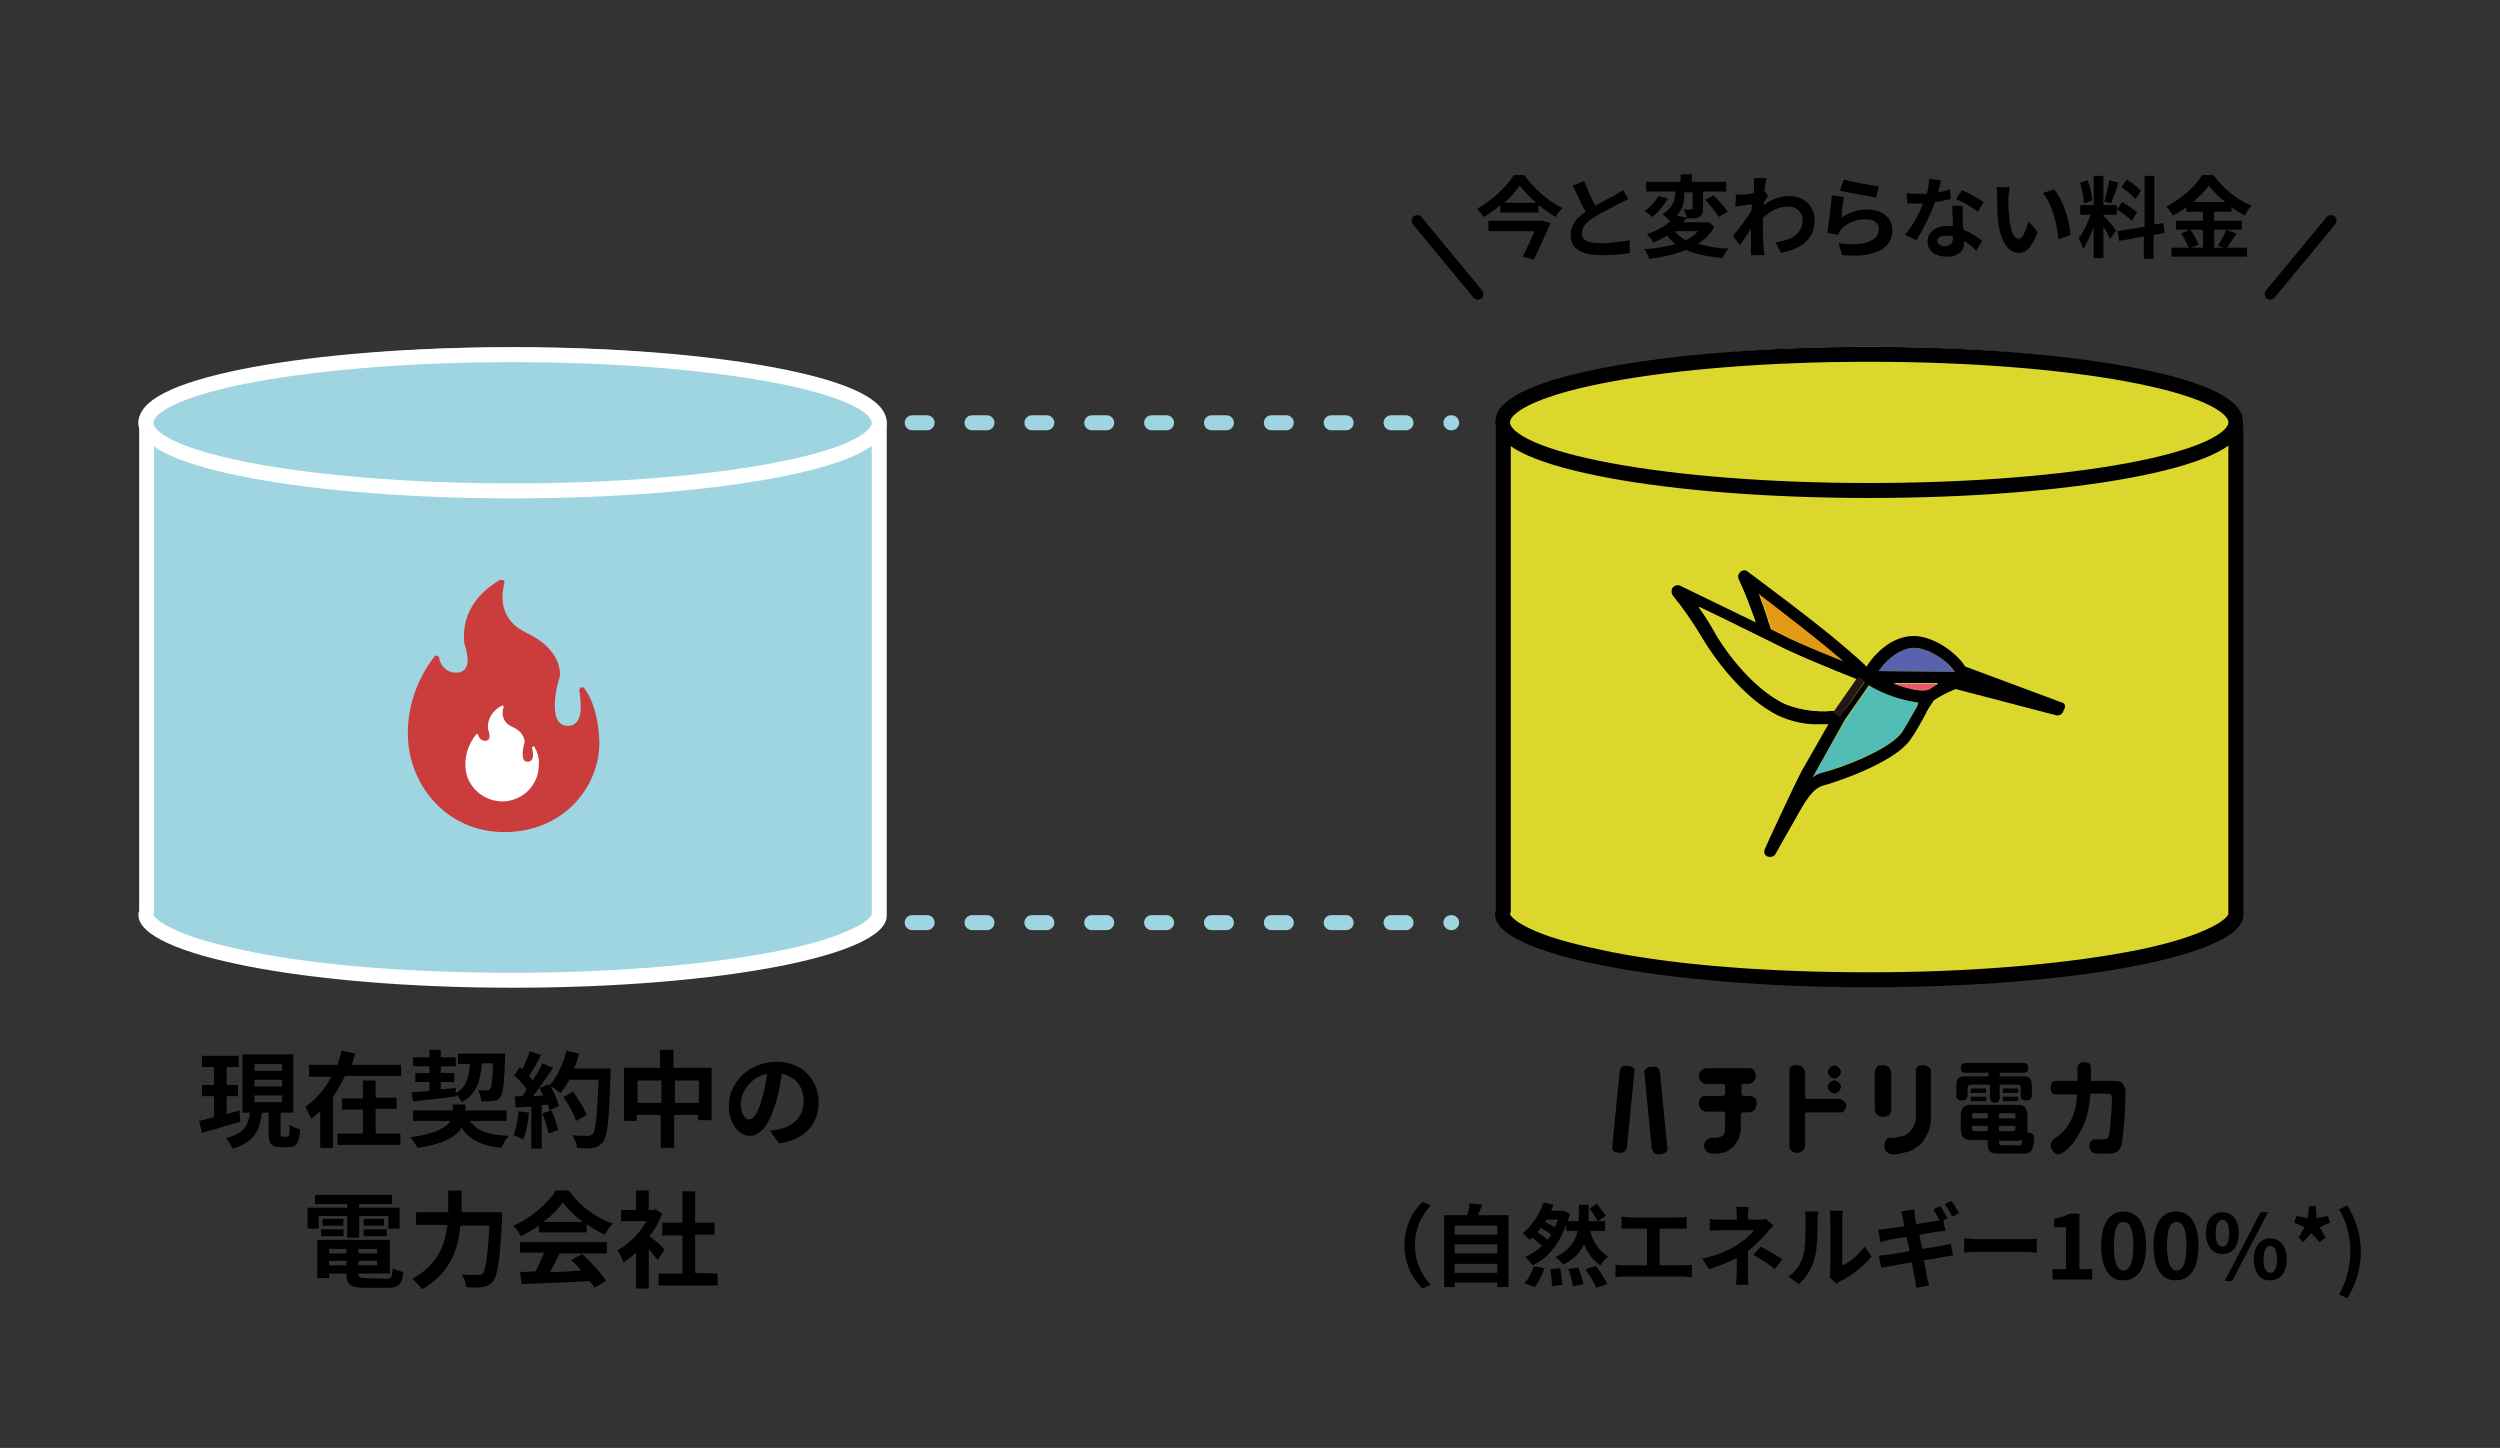<?xml version="1.0" encoding="utf-8"?>
<!-- Generator: Adobe Illustrator 25.2.1, SVG Export Plug-In . SVG Version: 6.00 Build 0)  -->
<svg version="1.1" id="レイヤー_1" xmlns="http://www.w3.org/2000/svg" xmlns:xlink="http://www.w3.org/1999/xlink" x="0px"
	 y="0px" viewBox="0 0 334.1 193.5" style="enable-background:new 0 0 334.1 193.5;" xml:space="preserve">
<rect x="0" y="0" width="334.1" height="193.5" fill="#333333" stroke="none"/>
<style type="text/css">
	.st0{fill:none;stroke:#9FD4E1;stroke-width:2;stroke-linecap:round;stroke-dasharray:2,6;}
	.st1{enable-background:new    ;}
	.st2{fill:#9FD4E1;}
	.st3{fill:#FFFFFF;}
	.st4{fill:none;stroke:#FFFFFF;stroke-width:2;}
	.st5{fill:#DCD72C;}
	.st6{fill:none;stroke:#000000;stroke-width:2;}
	.st7{fill:#E49914;}
	.st8{fill:#52BDB5;}
	.st9{fill:#5764AD;}
	.st10{fill:#EA5B68;}
	.st11{fill:#231815;}
	.st12{fill:#CB3D3D;}
	.st13{fill:none;stroke:#000000;stroke-width:1.5;stroke-linecap:round;}
</style>
<path id="パス_6289" class="st0" d="M121.9,123.3H194"/>
<path id="パス_6289_1_" class="st0" d="M121.9,56.5H194"/>
<g id="レイヤー_2_1_" transform="translate(220.19 1847.132)">
	<g id="グループ_572" transform="translate(25.451 23.427)">
		<path id="パス_3739" d="M21.3-1716.4c-1.2,0-1.3-0.4-1.3-1.7v-0.1h-2.3c-1,0-1.3-0.6-1.3-1.6v-1.6c0-1.2,0.5-1.5,1.3-1.5H24
			c0.8,0,1.3,0.3,1.3,1.5v1.7c0,0.1,0,0.3,0,0.4v0.1h0.1c0.8,0,0.8,0.6,0.8,0.8c0,0.5-0.1,1-0.3,1.5c-0.3,0.5-0.6,0.5-1.4,0.5
			L21.3-1716.4z M21.5-1717.9c0,0.2,0.1,0.3,0.3,0.4h0.1h2.3c0.3,0,0.4-0.3,0.4-0.6v-0.1h-0.1c-0.2,0-0.4,0.1-0.5,0.1h-2.5
			C21.5-1718.1,21.5-1717.9,21.5-1717.9z M21.5-1719.4h1.9c0.2,0,0.3-0.1,0.3-0.3v-0.4h-2.2C21.5-1720.1,21.5-1719.4,21.5-1719.4z
			 M17.9-1719.7c0,0.3,0.2,0.3,0.3,0.3H20v-0.7h-2.1V-1719.7z M21.5-1721.1h2.2v-0.4c0-0.2-0.1-0.3-0.3-0.3h-1.9
			C21.5-1721.8,21.5-1721.1,21.5-1721.1z M18.2-1721.8c-0.2,0-0.3,0.1-0.3,0.3v0.4H20v-0.7L18.2-1721.8L18.2-1721.8z M21-1723.2
			c-0.5,0-0.7-0.2-0.7-0.8v-1.6h-2.6c-0.1,0-0.4,0.1-0.4,0.4v0.9c0,0.4-0.1,0.8-0.7,0.8c-0.6,0-0.8-0.2-0.8-0.8v-0.8
			c0-1.4,0.2-1.6,1.3-1.6h3v-0.5H17c-0.2,0-0.6,0-0.6-0.6s0.3-0.7,0.6-0.7h7.8c0.3,0,0.6,0.1,0.6,0.6s-0.2,0.7-0.6,0.7h-3.2v0.5h3
			c1.1,0,1.3,0.2,1.3,1.6v0.8c0,0.2,0,0.8-0.7,0.8c-0.6,0-0.8-0.2-0.8-0.8v-0.9c0-0.4-0.2-0.4-0.4-0.4h-2.4v1.6
			C21.6-1723.7,21.6-1723.2,21-1723.2L21-1723.2z M22.2-1723.4c-0.1,0-0.2,0-0.2-0.3s0.1-0.3,0.2-0.3h1.7c0.1,0,0.2,0,0.2,0.3
			c0,0.2-0.1,0.3-0.2,0.3H22.2z M17.9-1723.4c-0.1,0-0.2,0-0.2-0.3s0.1-0.3,0.2-0.3h1.7c0.1,0,0.2,0,0.2,0.3s-0.1,0.3-0.2,0.3H17.9z
			 M22.2-1724.5c-0.1,0-0.2,0-0.2-0.3s0.1-0.3,0.2-0.3h1.7c0.1,0,0.2,0,0.2,0.3s-0.1,0.3-0.2,0.3H22.2z M17.9-1724.5
			c-0.1,0-0.2,0-0.2-0.3s0.1-0.3,0.2-0.3h1.7c0.1,0,0.2,0,0.2,0.3c0,0.2-0.1,0.3-0.2,0.3H17.9z"/>
		<path id="パス_3740" d="M29.4-1716.3c-0.5,0-1-0.7-1-1.2c0-0.3,0.2-0.6,0.4-0.8c0.8-0.5,1.4-1.1,1.9-1.8
			c0.8-1.2,1.2-2.7,1.2-4.1v-0.1h-2.8c-0.3,0-0.7-0.1-0.7-0.8c0-0.7,0.2-1,0.7-1H32v-1.6c0-0.3,0-0.9,0.9-0.9s0.9,0.5,0.9,1
			c0,0.1,0,0.7,0,1.4v0.1h2.9c0.7,0,1,0,1.3,0.3c0.3,0.4,0.5,1,0.4,1.5c0,2.2-0.2,4.5-0.5,6.7c-0.2,0.7-0.7,1.2-1.4,1.2
			c-0.2,0-0.5,0-1,0s-0.9,0-1.4-0.1c-0.4-0.1-0.5-0.8-0.5-0.9c0-0.9,0.6-0.9,0.8-0.9h0.9c0.7,0,0.9-0.1,1-1.1c0-0.3,0.3-2.4,0.3-4.4
			c0-0.5-0.2-0.6-0.5-0.6h-2.4v0.1c-0.1,2-0.6,3.9-1.7,5.6C31.2-1717.3,30-1716.3,29.4-1716.3z"/>
		<path id="パス_3741" d="M-23.9-1727.6l-0.2-0.3l-0.3-0.1h-0.4h-0.3l-0.3,0.1l-0.3,0.2l-0.2,0.3l1,10.3l0.1,0.3l0.2,0.3l0.3,0.2
			h0.4h0.3l0.3-0.1l0.3-0.2l0.2-0.3l-1-10.3L-23.9-1727.6z"/>
		<path id="パス_3742" d="M-27.6-1728l-0.4-0.1h-0.3h-0.3l-0.3,0.1l-0.2,0.3l-0.1,0.4l-1,10.2l0,0l0.1,0.3l0.3,0.2l0.4,0.1h0.3
			h0.3l0.3-0.2l0.2-0.3l0.1-0.4l1-10.2l0,0l-0.2-0.3L-27.6-1728z"/>
		<path id="パス_3743" d="M-12.9-1725.6l0.1-0.1h0.1h0.8l0.3-0.1l0.3-0.2l0.2-0.3l0.1-0.4v-0.3l-0.1-0.3l-0.2-0.3l-0.3-0.2h-6.1
			l-0.3,0.1l-0.3,0.2l-0.2,0.3l-0.1,0.3v0.3l0.1,0.3l0.2,0.3l0.3,0.2l0.3,0.1h2.2h0.2l0.1,0.1l0.1,0.1v1.1v0.1l-0.1,0.1l-0.1,0.1
			h-2.4H-18l-0.3,0.2l-0.2,0.3l-0.1,0.4v0.3l0.1,0.3l0.2,0.3l0.3,0.2l0.3,0.1h2.2h0.2l0.1,0.1l0.1,0.1v2.2l-0.1,0.5l-0.2,0.3
			l-0.4,0.2l-0.4,0.1H-17l-0.3,0.1l-0.3,0.2l-0.2,0.3l-0.1,0.3v0.3l0.1,0.3l0.2,0.3l0.3,0.2l0.3,0.1h0.9l1.1-0.2l1-0.7l0.7-1
			l0.3-1.2v-2.1v-0.1l0.1-0.1l0.1-0.1h1l0.3-0.1l0.3-0.2l0.2-0.3l0.1-0.4v-0.3v-0.3l-0.2-0.3l-0.3-0.2l-0.4-0.1h-0.8h-0.1l-0.1-0.1
			l-0.1-0.1v-1.1v-0.1V-1725.6z"/>
		<path id="パス_3744" d="M1-1723.1l-0.2-0.3l-0.3-0.2l-0.3-0.1h-4.5l-0.1-0.1v-3.5l-0.1-0.3l-0.2-0.3l-0.3-0.2l-0.4-0.1h-0.3H-6
			l-0.3,0.2l-0.2,0.3v0.3v10.3l0.2,0.3l0.3,0.2l0.4,0.1h0.3l0.3-0.1l0.3-0.2l0.2-0.3l0.1-0.4v-4.3l0.1-0.1h4.5h0.3l0.3-0.2l0.2-0.3
			l0.1-0.4v-0.3H1z"/>
		<path id="パス_3745" d="M-1.1-1726.7l0.3,0.2l0.3,0.1l0.3-0.1l0.3-0.2l0.2-0.3l0.1-0.3l-0.1-0.3l-0.2-0.3l-0.3-0.2l-0.3-0.1
			l-0.3,0.1l-0.3,0.2l-0.2,0.3l-0.1,0.3l0.1,0.3L-1.1-1726.7z"/>
		<path id="パス_3746" d="M-1.1-1724.7l0.3,0.2l0.3,0.1l0.3-0.1l0.3-0.2l0.2-0.3l0.1-0.3l-0.1-0.3l-0.2-0.3l-0.3-0.2l-0.3-0.1
			l-0.3,0.1l-0.3,0.2l-0.2,0.3l-0.1,0.3l0.1,0.3L-1.1-1724.7z"/>
		<path id="パス_3747" d="M12.4-1727.6l-0.2-0.3l-0.3-0.2l-0.4-0.1h-0.3h-0.3l-0.3,0.2l-0.2,0.3v6.2c0,0.2,0,0.3,0,0.5l-0.1,0.4
			c-0.1,0.3-0.2,0.6-0.4,0.9l0,0c-0.2,0.3-0.4,0.5-0.7,0.7l0,0c-0.3,0.2-0.5,0.3-0.8,0.3l-0.4,0.1c-0.1,0-0.3,0.1-0.5,0.1H7.1H6.8
			l-0.3,0.2l-0.2,0.3l-0.1,0.4v0.4l0.1,0.3l0.2,0.3l0.3,0.2l0.4,0.1h0.5c0.2,0,0.3,0,0.5-0.1l1-0.2c0.3-0.1,0.6-0.2,0.8-0.3l0.7-0.5
			c0.3-0.2,0.5-0.4,0.7-0.7l0.4-0.7c0.2-0.3,0.3-0.5,0.4-0.9l0.2-1c0-0.2,0-0.3,0-0.5v-5.9V-1727.6z"/>
		<path id="パス_3748" d="M6.8-1721.5l0.2-0.3l0.1-0.4v-5.1l-0.1-0.3l-0.2-0.3l-0.3-0.2l-0.4-0.1H5.8H5.5l-0.3,0.2l-0.2,0.3
			l-0.1,0.4v5.1l0.1,0.3l0.2,0.3l0.3,0.2l0.4,0.1h0.3l0.3-0.1L6.8-1721.5z"/>
	</g>
</g>
<g class="st1">
	<path d="M32.1,149.9c-1.8,0.5-3.6,1.1-5.1,1.5l-0.4-1.6c0.6-0.1,1.2-0.3,2-0.5v-2.8H27V145h1.6v-2.4H27v-1.5h4.9v1.5h-1.6v2.4h1.5
		v1.5h-1.5v2.4c0.5-0.2,1.1-0.3,1.7-0.5L32.1,149.9z M38.4,151.9c0.3,0,0.3-0.2,0.3-1.6c0.3,0.3,1,0.5,1.4,0.6
		c-0.1,1.9-0.5,2.4-1.5,2.4h-1.1c-1.3,0-1.6-0.5-1.6-1.9v-2.7H35c-0.3,2.3-0.9,3.9-3.9,4.8c-0.2-0.4-0.6-1.1-0.9-1.4
		c2.5-0.6,3-1.8,3.2-3.4h-1v-7.8h6.8v7.8h-1.7v2.7c0,0.4,0,0.5,0.3,0.5L38.4,151.9L38.4,151.9z M34,143.1h3.7v-0.9H34V143.1z
		 M34,145.2h3.7v-0.9H34V145.2z M34,147.3h3.7v-0.9H34V147.3z"/>
	<path d="M53.6,142.2v1.6h-7.5c-0.5,1-1,1.9-1.6,2.8v6.8h-1.7v-4.9c-0.4,0.4-0.8,0.7-1.2,1c-0.2-0.4-0.6-1.2-0.8-1.6
		c1.5-1,2.6-2.4,3.5-4h-3v-1.6h3.8c0.2-0.7,0.4-1.3,0.6-1.9l1.8,0.4c-0.2,0.5-0.3,1-0.5,1.5h6.6C53.6,142.3,53.6,142.2,53.6,142.2z
		 M50.2,151.5h3.3v1.5h-8.4v-1.5h3.4v-3.2h-2.8v-1.5h2.8v-2.4h1.7v2.3H53v1.5h-2.8V151.5z"/>
	<path d="M62.8,149.8c0.9,1.3,2.5,1.9,5.2,2c-0.4,0.4-0.8,1.1-1,1.6c-2.7-0.3-4.3-1.1-5.3-2.7c-0.7,1.1-2.3,2.2-5.9,2.7
		c-0.2-0.4-0.6-1-1-1.4c3.6-0.5,4.9-1.4,5.4-2.2h-5v-1.4h5.3v-0.8h1.7v0.8h5.5v1.4L62.8,149.8L62.8,149.8z M55,146
		c0.7-0.1,1.5-0.1,2.4-0.2v-1.2h-1.9v-1.2h1.9v-0.9h-2.2v-1.2h2.2v-1h1.5v1h2v1.2h-2v0.9h1.8v1.2h-1.8v1c0.7-0.1,1.3-0.1,2-0.2v0.7
		c1.4-0.8,1.8-2.1,1.9-3.9h-1.6v-1.4h6.3c0,0,0,0.4,0,0.6c-0.1,3.4-0.3,4.7-0.6,5.2c-0.3,0.4-0.6,0.5-1,0.5
		c-0.4,0.1-0.9,0.1-1.6,0.1c0-0.5-0.2-1.1-0.4-1.5c0.5,0,1,0,1.2,0s0.3,0,0.4-0.2c0.2-0.2,0.3-1.1,0.4-3.4h-1.5
		c-0.2,2.4-0.7,4.1-2.7,5.2c-0.1-0.3-0.4-0.7-0.7-1v0.2c-2.1,0.3-4.2,0.5-5.8,0.7L55,146z"/>
	<path d="M70.7,148.7c-0.1,1.3-0.4,2.7-0.8,3.6c-0.3-0.2-0.9-0.5-1.3-0.6c0.4-0.8,0.6-2.1,0.7-3.2L70.7,148.7z M81.6,142.7
		c0,0,0,0.6,0,0.8c-0.2,6.1-0.4,8.3-1,9.1c-0.4,0.5-0.8,0.7-1.3,0.8s-1.4,0.1-2.2,0c0-0.5-0.3-1.2-0.6-1.7c0.9,0.1,1.7,0.1,2.1,0.1
		c0.3,0,0.4-0.1,0.6-0.2c0.4-0.4,0.6-2.5,0.8-7.3h-3.9c-0.4,0.7-0.8,1.3-1.2,1.8c-0.3-0.3-0.9-0.7-1.3-0.9c0.5,0.9,0.9,1.9,1.1,2.6
		l-1.3,0.6c0-0.2-0.1-0.5-0.2-0.8l-0.8,0.1v5.8H71v-5.6l-2.1,0.1l-0.1-1.5h1c0.2-0.3,0.4-0.6,0.6-0.9c-0.4-0.6-1.1-1.4-1.7-1.9
		l0.8-1.1c0.1,0.1,0.2,0.2,0.3,0.3c0.4-0.8,0.8-1.7,1-2.4l1.5,0.5c-0.5,1-1.1,2-1.6,2.8c0.2,0.2,0.4,0.4,0.5,0.6
		c0.5-0.8,1-1.6,1.3-2.3l1.4,0.6c-0.8,1.2-1.8,2.7-2.7,3.8l1.4-0.1c-0.2-0.3-0.3-0.7-0.5-1l1.2-0.5l0.1,0.2c1-1.1,1.9-2.9,2.3-4.7
		l1.7,0.4c-0.2,0.7-0.4,1.4-0.7,2h4.9L81.6,142.7L81.6,142.7z M73.7,148.4c0.4,0.8,0.7,1.9,0.9,2.6l-1.3,0.5
		c-0.1-0.7-0.5-1.8-0.8-2.7L73.7,148.4z M77,149.8c-0.3-0.9-1-2.2-1.7-3.2l1.3-0.7c0.7,1,1.5,2.3,1.8,3.1L77,149.8z"/>
	<path d="M95.1,142.7v7h-1.8V149h-3.2v4.4h-1.8V149h-3.2v0.8h-1.7v-7.1h4.8v-2.4H90v2.4H95.1z M88.4,147.4v-3h-3.2v3H88.4z
		 M93.4,147.4v-3h-3.2v3H93.4z"/>
	<path d="M102.9,151.1c0.5-0.1,0.9-0.1,1.3-0.2c1.8-0.4,3.2-1.7,3.2-3.7c0-1.9-1-3.3-2.9-3.7c-0.2,1.2-0.4,2.5-0.8,3.8
		c-0.8,2.8-2,4.5-3.5,4.5s-2.8-1.7-2.8-4c0-3.2,2.8-5.9,6.4-5.9c3.4,0,5.6,2.4,5.6,5.4c0,2.9-1.8,5-5.3,5.5L102.9,151.1z
		 M101.8,146.9c0.3-1,0.6-2.2,0.7-3.4c-2.3,0.5-3.5,2.5-3.5,4c0,1.4,0.6,2.1,1.1,2.1C100.7,149.6,101.3,148.8,101.8,146.9z"/>
	<path d="M42.6,164.2h-1.5v-2.8h5.3v-0.5h-4.3v-1.2h10.3v1.2H48v0.5h5.4v2.8h-1.5v-1.7H48v2.9h-1.6v-2.9h-3.8
		C42.6,162.5,42.6,164.2,42.6,164.2z M51.6,170.9c0.7,0,0.8-0.2,0.9-1.4c0.3,0.2,1,0.4,1.4,0.5c-0.2,1.7-0.6,2.1-2.2,2.1h-2.9
		c-1.9,0-2.5-0.4-2.5-1.9l0,0H44v0.6h-1.6v-5.1h9.7v4.5h-4.2l0,0c0,0.5,0.2,0.6,1,0.6L51.6,170.9L51.6,170.9z M42.9,164.3h3v0.9h-3
		V164.3z M45.9,163.8h-2.8v-0.9h2.8V163.8z M44,166.9v0.6h2.3v-0.6H44z M46.3,169.1v-0.6H44v0.6H46.3z M50.4,166.9h-2.5v0.6h2.5
		V166.9z M50.4,169.1v-0.6h-2.5v0.6H50.4z M51.3,162.9v0.9h-2.7v-0.9H51.3z M48.6,164.3h3.1v0.9h-3.1V164.3z"/>
	<path d="M67.1,162c0,0,0,0.6,0,0.8c-0.3,5.6-0.6,7.7-1.2,8.4c-0.4,0.5-0.8,0.7-1.4,0.8c-0.5,0.1-1.4,0.1-2.2,0
		c0-0.5-0.3-1.2-0.6-1.7c0.9,0.1,1.7,0.1,2.1,0.1c0.3,0,0.5,0,0.7-0.2c0.4-0.4,0.7-2.3,0.9-6.4h-3.9c-0.2,2.9-1.2,6.3-5.1,8.5
		c-0.3-0.4-0.9-1.1-1.3-1.4c3.5-1.9,4.4-4.7,4.7-7.2h-4.2V162h4.3v-2.9h1.8v2.9H67.1L67.1,162z"/>
	<path d="M72,163.8c-0.7,0.5-1.6,1-2.4,1.4c-0.2-0.4-0.6-1-1-1.4c2.4-1,4.6-3,5.7-4.7H76c1.5,2.1,3.7,3.7,5.9,4.4
		c-0.4,0.4-0.8,1-1.1,1.5c-0.8-0.4-1.6-0.8-2.4-1.4v1.1H72V163.8z M69.5,166h11.6v1.5h-6.3c-0.4,0.8-0.9,1.7-1.3,2.5
		c1.3,0,2.8-0.1,4.2-0.2c-0.4-0.5-0.9-1-1.4-1.4l1.5-0.8c1.2,1.1,2.5,2.5,3.2,3.6l-1.6,0.9c-0.1-0.3-0.3-0.6-0.6-0.9
		c-3.3,0.2-6.8,0.3-9.1,0.4l-0.2-1.6l2.1-0.1c0.4-0.8,0.8-1.7,1.1-2.5h-3.2C69.5,167.4,69.5,166,69.5,166z M77.9,163.3
		c-1.1-0.8-2-1.7-2.7-2.6c-0.6,0.9-1.5,1.8-2.6,2.6H77.9z"/>
	<path d="M87.9,168.4c-0.3-0.4-0.8-1-1.2-1.5v5.3H85v-4.8c-0.6,0.5-1.1,1-1.7,1.3c-0.1-0.4-0.5-1.3-0.8-1.6c1.5-0.8,3-2.3,3.9-3.9
		H83v-1.5h2v-2.6h1.7v2.6h0.6l0.3-0.1l0.9,0.6c-0.4,1.1-1,2.1-1.7,3c0.7,0.5,1.8,1.5,2,1.8L87.9,168.4z M95.9,170.2v1.6H88v-1.6h3.2
		v-5.1h-2.7v-1.7h2.7v-4.2h1.7v4.2h2.6v1.6h-2.6v5.1L95.9,170.2L95.9,170.2z"/>
</g>
<path class="st2" d="M68.5,131c-13.3,0-25.8-1-35.2-2.8c-4.5-0.9-8-1.9-10.5-3c-2.1-1-3.3-2-3.3-2.9c0-0.1,0-0.2,0-0.3v-0.1v-0.1
	V57.7h97.9V122v0.1v0.1c0,0.1,0,0.1,0,0.2c0,0.9-1.2,1.9-3.3,2.9c-2.4,1.1-6,2.1-10.5,3C94.3,130,81.8,131,68.5,131z"/>
<path class="st3" d="M68.5,130c13,0,25.2-1,34.4-2.7c4.4-0.8,7.9-1.8,10.4-2.9c2.8-1.2,3.2-2.1,3.2-2.2V122v-0.2V58.5H20.6v63.1v0.3
	l-0.1,0.3c0,0.1,0.4,1,3.2,2.2c2.4,1.1,6,2,10.4,2.9C43.3,129.1,55.5,130,68.5,130 M68.5,132c-27.6,0-50-4.4-50-9.7
	c0-0.2,0-0.4,0.1-0.5V56.7h99.9V122c0,0.1,0,0.2,0,0.4C118.5,127.7,96.1,132,68.5,132z"/>
<ellipse class="st2" cx="68.5" cy="56.5" rx="50" ry="10.1"/>
<ellipse class="st4" cx="68.5" cy="56.5" rx="49" ry="9.1"/>
<g class="st1">
	<path d="M187.7,166.4c0-2.6,1.1-4.5,2.4-5.8l1.1,0.5c-1.2,1.3-2.1,3-2.1,5.3s0.9,4,2.1,5.3l-1.1,0.5
		C188.8,170.9,187.7,169,187.7,166.4z"/>
	<path d="M201.6,162.4v9.6h-1.5v-0.6h-5.7v0.6H193v-9.6h3.1c0.1-0.5,0.3-1.1,0.3-1.6l1.7,0.2c-0.2,0.5-0.4,0.9-0.6,1.4L201.6,162.4
		L201.6,162.4z M194.4,163.8v1.2h5.7v-1.2H194.4z M194.4,166.3v1.2h5.7v-1.2H194.4z M200.1,170.1v-1.2h-5.7v1.2H200.1z"/>
	<path d="M212.5,164.5c0.4,1.5,1.2,2.7,2.4,3.4c-0.3,0.3-0.8,0.8-1,1.2c-1-0.6-1.7-1.6-2.2-2.8c-0.5,1-1.3,2-2.8,2.7
		c-0.2-0.3-0.6-0.7-1-1c2-1,2.7-2.3,2.9-3.5h-1.5v-0.9c-0.9,2.7-2.5,4.6-4.5,5.5c-0.2-0.3-0.7-0.9-1-1.1c0.9-0.4,1.6-0.9,2.3-1.5
		c-0.3-0.3-0.9-0.7-1.3-1.1c-0.1,0.1-0.3,0.2-0.4,0.3c-0.2-0.3-0.7-0.7-0.9-0.9c1.3-1,2.3-2.7,2.8-4.1l1.3,0.3
		c-0.1,0.3-0.2,0.5-0.3,0.8h1.4h0.2l0.9,0.4c-0.1,0.4-0.2,0.7-0.3,1h1.5V161h1.3v2.2h2.2v1.3H212.5L212.5,164.5z M203.7,171.5
		c0.5-0.5,1-1.4,1.3-2.3l1.4,0.3c-0.3,0.9-0.8,1.9-1.3,2.5L203.7,171.5z M207.3,165c-0.3-0.3-0.9-0.6-1.4-0.9
		c-0.1,0.2-0.3,0.4-0.4,0.6c0.5,0.3,1,0.7,1.4,1C207,165.4,207.2,165.2,207.3,165z M206.7,163l-0.2,0.3c0.4,0.2,0.9,0.5,1.3,0.7
		c0.1-0.3,0.3-0.7,0.4-1H206.7z M208.5,169.5c0.1,0.7,0.3,1.7,0.3,2.2l-1.4,0.2c0-0.6-0.1-1.6-0.2-2.3L208.5,169.5z M210.9,169.4
		c0.3,0.7,0.6,1.6,0.7,2.2l-1.4,0.3c-0.1-0.6-0.3-1.5-0.6-2.3L210.9,169.4z M213.3,169.2c0.5,0.7,1.2,1.7,1.5,2.4l-1.5,0.5
		c-0.2-0.6-0.9-1.7-1.4-2.5L213.3,169.2z M213.5,163.2c-0.2-0.5-0.7-1.2-1.1-1.7l1-0.6c0.4,0.5,0.9,1.1,1.2,1.6L213.5,163.2z"/>
	<path d="M225,169.1c0.4,0,0.8,0,1.1-0.1v1.7c-0.3,0-0.8-0.1-1.1-0.1h-7.9c-0.4,0-0.8,0-1.2,0.1V169c0.4,0.1,0.8,0.1,1.2,0.1h3v-4.9
		h-2.3c-0.3,0-0.8,0-1.1,0v-1.6c0.3,0,0.8,0.1,1.1,0.1h6.5c0.4,0,0.8,0,1.1-0.1v1.6c-0.4,0-0.8,0-1.1,0h-2.5v4.9H225z"/>
	<path d="M237,163.8c-0.3,0.3-0.7,0.7-0.9,1c-0.6,0.7-1.5,1.6-2.5,2.4c0,1,0,2.3,0,3c0,0.5,0,1.2,0.1,1.5H232c0-0.3,0.1-1.1,0.1-1.5
		v-2.1c-1.1,0.6-2.4,1.1-3.7,1.5l-0.9-1.4c2.3-0.5,3.9-1.3,4.9-2c0.9-0.6,1.7-1.3,2-1.8h-4.3c-0.4,0-1.2,0-1.6,0.1v-1.6
		c0.5,0.1,1.1,0.1,1.5,0.1h2.1v-0.6c0-0.4,0-0.8-0.1-1.1h1.7c0,0.3-0.1,0.7-0.1,1.1v0.6h1.4c0.4,0,0.7,0,1-0.1L237,163.8z
		 M235.3,166.6c1.1,0.6,1.7,0.9,2.9,1.7l-1,1.3c-1-0.8-1.8-1.3-2.9-1.9L235.3,166.6z"/>
	<path d="M239,170.6c1.1-0.7,1.7-1.8,2-2.9c0.3-1,0.3-3.3,0.3-4.7c0-0.5,0-0.8-0.1-1.1h1.8c0,0-0.1,0.6-0.1,1.1c0,1.4,0,3.9-0.4,5.2
		c-0.4,1.4-1.1,2.5-2.1,3.4L239,170.6z M244.5,170.7c0-0.2,0.1-0.6,0.1-0.9v-7c0-0.5-0.1-1-0.1-1h1.8c0,0-0.1,0.5-0.1,1v6.3
		c1-0.4,2.2-1.4,3-2.5l0.9,1.3c-1,1.3-2.7,2.6-4.1,3.3c-0.3,0.1-0.4,0.2-0.5,0.4L244.5,170.7z"/>
	<path d="M256.9,166.9c1.1-0.2,2.1-0.3,2.6-0.4c0.5-0.1,0.9-0.2,1.2-0.3l0.3,1.6c-0.3,0-0.8,0.1-1.3,0.2c-0.6,0.1-1.5,0.3-2.6,0.4
		c0.2,1,0.4,1.8,0.4,2.2c0.1,0.4,0.2,0.8,0.3,1.2l-1.7,0.3c-0.1-0.4-0.1-0.9-0.2-1.2c-0.1-0.3-0.2-1.2-0.4-2.2
		c-1.2,0.2-2.4,0.4-2.9,0.5s-0.9,0.2-1.2,0.2l-0.3-1.6c0.3,0,0.9-0.1,1.2-0.1c0.6-0.1,1.7-0.3,2.9-0.5l-0.4-1.9
		c-1.1,0.2-2,0.3-2.4,0.4c-0.4,0.1-0.7,0.2-1.1,0.3l-0.3-1.7c0.4,0,0.7,0,1.1-0.1c0.4,0,1.3-0.2,2.4-0.3c-0.1-0.5-0.2-0.9-0.2-1.1
		c-0.1-0.3-0.2-0.6-0.2-0.9l1.7-0.3c0,0.2,0.1,0.6,0.1,0.9c0,0.2,0.1,0.6,0.2,1.1c1-0.2,1.9-0.3,2.4-0.4c0.2,0,0.5-0.1,0.7-0.1
		c-0.2-0.5-0.6-1-0.8-1.5l0.9-0.4c0.3,0.4,0.7,1.2,1,1.6l-0.6,0.3l0.3,1.4c-0.3,0-0.7,0.1-1.1,0.1l-2.4,0.4L256.9,166.9z
		 M260.9,162.6c-0.3-0.5-0.6-1.2-1-1.7l0.9-0.4c0.3,0.5,0.8,1.2,1,1.6L260.9,162.6z"/>
	<path d="M262.5,165.5c0.4,0,1.3,0.1,1.9,0.1h6.4c0.6,0,1.1,0,1.4-0.1v1.9c-0.3,0-0.9-0.1-1.4-0.1h-6.4c-0.7,0-1.5,0-1.9,0.1V165.5z
		"/>
	<path d="M274.2,169.6h1.9V164h-1.6v-1.1c0.9-0.2,1.5-0.4,2.1-0.7h1.3v7.4h1.7v1.4h-5.3v-1.4L274.2,169.6L274.2,169.6z"/>
	<path d="M280.8,166.5c0-3.1,1.2-4.6,3-4.6s3,1.5,3,4.6s-1.2,4.6-3,4.6C282,171.2,280.8,169.6,280.8,166.5z M285.1,166.5
		c0-2.5-0.6-3.2-1.3-3.2c-0.8,0-1.3,0.7-1.3,3.2s0.6,3.3,1.3,3.3S285.1,169,285.1,166.5z"/>
	<path d="M287.8,166.5c0-3.1,1.2-4.6,3-4.6s3,1.5,3,4.6s-1.2,4.6-3,4.6C289,171.2,287.8,169.6,287.8,166.5z M292.2,166.5
		c0-2.5-0.6-3.2-1.3-3.2c-0.8,0-1.3,0.7-1.3,3.2s0.6,3.3,1.3,3.3S292.2,169,292.2,166.5z"/>
	<path d="M294.8,164.8c0-1.8,0.9-2.8,2.2-2.8c1.3,0,2.2,1,2.2,2.8s-0.9,2.8-2.2,2.8C295.7,167.6,294.8,166.5,294.8,164.8z
		 M297.9,164.8c0-1.3-0.4-1.8-0.9-1.8s-0.9,0.5-0.9,1.8s0.4,1.8,0.9,1.8S297.9,166.1,297.9,164.8z M302.1,162h1l-4.8,9.2h-1
		L302.1,162z M301.2,168.3c0-1.8,0.9-2.8,2.2-2.8c1.3,0,2.2,1,2.2,2.8s-0.9,2.8-2.2,2.8C302.1,171.2,301.2,170.1,301.2,168.3z
		 M304.3,168.3c0-1.3-0.4-1.8-0.9-1.8s-0.9,0.5-0.9,1.8s0.4,1.8,0.9,1.8S304.3,169.6,304.3,168.3z"/>
	<path d="M307.2,165.4l0.8-1.4l-1.4-0.6l0.3-0.9l1.5,0.3l0.2-1.6h0.9l0.1,1.6l1.5-0.3l0.3,0.9L310,164l0.8,1.4L310,166l-1.1-1.2
		l-1.1,1.2L307.2,165.4z"/>
	<path d="M312.6,173c1-1.8,1.5-3.8,1.5-5.7c0-2-0.5-4-1.5-5.7l1.1-0.5c1.1,1.8,1.8,3.8,1.8,6.2s-0.7,4.4-1.8,6.2L312.6,173z"/>
</g>
<g>
	<path d="M203.7,23.4c1.3,1.8,3.2,3.5,5.1,4.4c-0.4,0.4-0.7,0.8-0.9,1.2c-0.8-0.4-1.5-1-2.3-1.6v1h-5.1v-1c-0.7,0.6-1.4,1.1-2.2,1.6
		c-0.2-0.3-0.6-0.8-0.9-1.1c2-1.1,4-3,4.9-4.5H203.7z M206.1,29.5l1.1,0.3c-0.6,1.5-1.5,3.3-2.2,4.9l-1.5-0.4c0.5-1,1.1-2.3,1.6-3.4
		h-6.2v-1.4h6.9H206.1z M205.3,27.1c-0.9-0.8-1.7-1.6-2.2-2.3c-0.5,0.7-1.2,1.6-2.1,2.3H205.3z"/>
	<path d="M217.6,26.6c-0.4,0.2-0.7,0.4-1.2,0.6c-0.7,0.4-2.2,1.1-3.3,1.8c-1,0.6-1.7,1.3-1.7,2.2s0.8,1.3,2.5,1.3
		c1.2,0,2.8-0.2,3.9-0.4v1.7c-1,0.2-2.3,0.3-3.8,0.3c-2.4,0-4.1-0.7-4.1-2.7c0-1.3,0.8-2.3,2-3.1c-0.6-1-1.1-2.3-1.7-3.5l1.5-0.6
		c0.5,1.2,1,2.4,1.5,3.3c1-0.6,2-1.1,2.6-1.4c0.4-0.3,0.8-0.5,1.1-0.7L217.6,26.6z"/>
	<path d="M229.1,30.3c-0.5,1-1.3,1.7-2.2,2.3c1.2,0.3,2.5,0.6,4.1,0.6c-0.3,0.3-0.6,0.9-0.8,1.3c-1.9-0.2-3.5-0.5-4.9-1.1
		c-1.5,0.6-3.2,1-4.9,1.2c-0.1-0.4-0.4-1-0.7-1.3c1.5-0.1,3-0.3,4.2-0.7c-0.4-0.3-0.8-0.7-1.1-1.1c-0.5,0.3-1.2,0.6-1.8,0.9
		c-0.2-0.3-0.6-0.8-0.9-1.1c1.4-0.5,2.4-1.1,3.1-1.7c-0.2-0.3-0.7-0.7-1-1c1.5-0.9,1.7-2.1,1.7-3H220v-1.3h4.6v-1h1.5v1h4.6v1.3
		h-3.1v2.2c0,0.6-0.1,0.9-0.5,1.2c-0.4,0.2-1,0.2-1.7,0.2c0-0.4-0.2-0.9-0.4-1.2c0.4,0,0.9,0,1,0s0.2,0,0.2-0.2v-2.1h-1.1
		c0,1-0.1,2.1-1,3.1l1.3,0.3c-0.1,0.2-0.3,0.4-0.4,0.6h3.1h0.3L229.1,30.3z M222.9,26.5c-0.5,0.9-1.3,1.9-2.1,2.5
		c-0.3-0.3-0.7-0.6-1-0.8c0.7-0.5,1.5-1.3,1.8-2L222.9,26.5z M223.8,30.9c0.4,0.5,0.9,0.9,1.5,1.2c0.6-0.3,1.2-0.7,1.6-1.2
		C226.9,30.9,223.8,30.9,223.8,30.9z M229,26.1c0.7,0.7,1.5,1.6,1.9,2.2l-1.2,0.7c-0.3-0.6-1.2-1.6-1.8-2.3L229,26.1z"/>
	<path d="M236.3,26.2c-0.2,0.2-0.4,0.6-0.6,0.9c0,0.1,0,0.2,0,0.3c1.2-0.9,2.4-1.2,3.5-1.2c1.8,0,3.3,1.3,3.3,3.2
		c0,2.4-1.5,3.8-4.5,4.4l-0.7-1.4c2.1-0.3,3.6-1.2,3.6-3c0-0.9-0.7-1.8-1.9-1.8c-1.3,0-2.4,0.6-3.4,1.5c0,0.3,0,0.7,0,1
		c0,1,0,2,0.1,3.1c0,0.2,0.1,0.6,0.1,0.9H234c0-0.3,0-0.7,0-0.9c0-0.9,0-1.6,0-2.6c-0.5,0.8-1.1,1.6-1.5,2.2l-0.9-1.3
		c0.7-0.8,1.9-2.4,2.5-3.4v-0.8c-0.6,0.1-1.5,0.2-2.2,0.3L232,26c0.3,0,0.6,0,1,0c0.3,0,0.9-0.1,1.4-0.2c0-0.4,0-0.8,0-0.9
		c0-0.3,0-0.7,0-1.1h1.7c-0.1,0.3-0.2,0.9-0.3,1.7L236.3,26.2z"/>
	<path d="M246.1,29.1c1.1-0.8,2.3-1.1,3.5-1.1c2.1,0,3.3,1.3,3.3,2.7c0,2.2-1.7,3.8-6.7,3.4l-0.5-1.6c3.6,0.5,5.4-0.4,5.4-1.9
		c0-0.8-0.7-1.3-1.8-1.3c-1.3,0-2.5,0.5-3.3,1.4c-0.2,0.3-0.3,0.5-0.4,0.7l-1.4-0.3c0.2-1.2,0.5-3.5,0.6-5l1.6,0.2
		C246.3,27,246.1,28.4,246.1,29.1z M246.4,24c1.1,0.3,3.7,0.8,4.7,0.9l-0.4,1.5c-1.2-0.2-3.8-0.7-4.8-0.9L246.4,24z"/>
	<path d="M260.7,26.6c-0.5,0.1-1.3,0.3-2.1,0.4c-0.6,1.7-1.6,3.7-2.5,5.1l-1.5-0.7c1-1.2,1.9-2.9,2.4-4.2c-0.2,0-0.4,0-0.6,0
		c-0.5,0-1,0-1.5,0l-0.1-1.4c0.5,0.1,1.2,0.1,1.6,0.1c0.3,0,0.7,0,1.1,0c0.2-0.7,0.3-1.4,0.3-2l1.6,0.2c-0.1,0.4-0.2,1-0.4,1.6
		c0.6-0.1,1.1-0.2,1.6-0.4L260.7,26.6z M262.3,27.7c0,0.5,0,1,0,1.5c0,0.3,0,0.9,0.1,1.5c1,0.4,1.9,1,2.5,1.5l-0.8,1.3
		c-0.4-0.4-1-0.9-1.6-1.3v0.1c0,1.1-0.6,2-2.3,2c-1.5,0-2.6-0.7-2.6-2c0-1.2,1-2.1,2.6-2.1c0.3,0,0.6,0,0.8,0c0-0.9-0.1-1.9-0.1-2.7
		h1.4V27.7z M261,31.6c-0.3-0.1-0.6-0.1-1-0.1c-0.7,0-1.1,0.3-1.1,0.7s0.4,0.7,1,0.7c0.8,0,1.1-0.5,1.1-1.1V31.6z M264.3,28.3
		c-0.7-0.6-2-1.3-2.9-1.7l0.8-1.2c0.9,0.4,2.3,1.2,2.9,1.6L264.3,28.3z"/>
	<path d="M268.4,26.5c0,0.8,0,1.7,0.1,2.5c0.2,1.7,0.5,2.9,1.3,2.9c0.6,0,1-1.4,1.3-2.3l1.2,1.4c-0.8,2.1-1.5,2.8-2.5,2.8
		c-1.3,0-2.4-1.2-2.8-4.4c-0.1-1.1-0.1-2.5-0.1-3.2c0-0.3,0-0.8-0.1-1.2h1.8C268.5,25.5,268.4,26.2,268.4,26.5z M276.7,31.4
		l-1.6,0.6c-0.2-1.9-0.8-4.7-2.1-6.2l1.5-0.5C275.7,26.7,276.6,29.5,276.7,31.4z"/>
	<path d="M282,31.9c-0.2-0.4-0.5-1-0.9-1.6v4.2h-1.3v-4.2c-0.4,1.1-0.9,2.2-1.4,3c-0.1-0.4-0.4-1.1-0.6-1.5c0.6-0.7,1.2-2,1.6-3.1
		H278v-1.3h1.8v-3.9h1.3v3.9h1.8v1.3h-1.8v0.1c0.3,0.3,1.5,1.7,1.7,2L282,31.9z M278.5,27.2c0-0.7-0.3-1.9-0.5-2.8l1-0.3
		c0.3,0.9,0.6,2,0.6,2.7L278.5,27.2z M283.1,24.4c-0.3,1-0.7,2.1-1,2.8l-0.9-0.3c0.3-0.8,0.5-2,0.7-2.8L283.1,24.4z M287.8,31.4v3.2
		h-1.3v-3l-3.3,0.6l-0.2-1.3l3.6-0.6v-6.8h1.3V30l1.2-0.2l0.2,1.3L287.8,31.4z M283.6,27c0.7,0.4,1.6,1,2,1.4l-0.7,1.1
		c-0.4-0.4-1.3-1.1-2-1.5L283.6,27z M285.4,26.6c-0.4-0.5-1.2-1.1-1.9-1.6l0.7-1c0.7,0.4,1.5,1,1.9,1.5L285.4,26.6z"/>
	<path d="M298.9,31.2c-0.5,0.7-0.9,1.4-1.3,1.9h2.7v1.2h-10.1v-1.2h2.3c-0.2-0.5-0.6-1.3-1-1.9l1.1-0.5h-1.8v-1.2h3.6v-1.2h-2.2
		v-0.6c-0.6,0.4-1.2,0.8-1.8,1.1c-0.2-0.3-0.6-0.9-0.9-1.2c2-1,4-2.8,4.8-4.2h1.5c1.3,1.8,3.2,3.3,5.1,4.1c-0.4,0.4-0.7,0.8-0.9,1.3
		c-0.6-0.3-1.2-0.7-1.8-1.1v0.6h-2.3v1.2h3.7v1.2h-3.7v2.4h1.3l-0.8-0.3c0.4-0.6,0.9-1.4,1.1-2.1L298.9,31.2z M292.7,30.7
		c0.5,0.6,0.9,1.4,1.1,2l-1,0.4h1.6v-2.4C294.4,30.7,292.7,30.7,292.7,30.7z M297.4,27c-0.9-0.7-1.7-1.5-2.2-2.2
		c-0.5,0.7-1.3,1.5-2.1,2.2H297.4z"/>
</g>
<g id="グループ_2003" transform="translate(-18)">
	<g id="グループ_2001" transform="translate(248 1784.094)">
		<g id="合体_1-2" transform="translate(0 10.145)">
			<path class="st5" d="M19.8-1663.3c-13.3,0-25.8-1-35.2-2.8c-4.5-0.9-8-1.9-10.5-3c-2.1-1-3.3-2-3.3-2.9c0-0.1,0-0.2,0-0.3v-0.1
				v-0.1v-64.1h97.9v64.3v0.1v0.1c0,0.1,0,0.1,0,0.2c0,0.9-1.2,1.9-3.3,2.9c-2.4,1.1-6,2.1-10.5,3
				C45.6-1664.3,33.1-1663.3,19.8-1663.3z"/>
			<path d="M19.8-1664.3c13,0,25.2-1,34.4-2.7c4.4-0.8,7.9-1.8,10.4-2.9c2.8-1.2,3.2-2.1,3.2-2.2v-0.2v-0.2v-63.3h-95.9v63.1v0.3
				l-0.1,0.3c0,0.1,0.4,1,3.2,2.2c2.4,1.1,6,2,10.4,2.9C-5.4-1665.2,6.8-1664.3,19.8-1664.3 M19.8-1662.3c-27.6,0-50-4.4-50-9.7
				c0-0.2,0-0.4,0.1-0.5v-65.1h99.9v65.3c0,0.1,0,0.2,0,0.4C69.8-1666.6,47.4-1662.3,19.8-1662.3z"/>
		</g>
		<g id="楕円形_98-2" transform="translate(0 -9.145)">
			<ellipse class="st5" cx="19.8" cy="-1718.5" rx="50" ry="10.1"/>
			<ellipse class="st6" cx="19.8" cy="-1718.5" rx="49" ry="9.1"/>
		</g>
	</g>
	<g id="レイヤー_1_1_" transform="translate(271.751 1804.883)">
		<path id="パス_3780" class="st7" d="M-7.3-1716.5l-0.7-0.6c-2.4-2.1-7.6-6.1-10.6-8.4c0.4,1.1,0.9,2.4,1.3,3.8
			c0.1,0.3,0.2,0.6,0.3,0.9l2.6,1.3C-12-1718.4-9.4-1717.3-7.3-1716.5z"/>
		<path id="パス_3781" class="st8" d="M-7.1-1708.7l-4.3,7.5c0,0.1-0.1,0.1-0.1,0.2c0.4-0.2,0.7-0.4,1.2-0.6l0,0
			c2.7-0.8,9.3-3.2,10.8-5.5c0.7-1,1.3-2,1.8-3.1c0.1-0.3,0.3-0.5,0.4-0.8c-2.3-0.3-4.6-1.1-6.6-2.3L-7.1-1708.7z"/>
		<path id="パス_3782" class="st9" d="M4.7-1717.5c-2.2-1.2-3.5-0.9-4.9-0.1c-1,0.6-1.9,1.4-2.5,2.4l10.1,0.1h0.1
			C6.7-1716.1,5.8-1716.9,4.7-1717.5L4.7-1717.5z"/>
		<path id="パス_3783" d="M21.8-1711l-12.9-4.8c-0.2-0.3-0.4-0.5-0.6-0.8c-0.8-0.9-1.8-1.7-2.9-2.3c-2.5-1.3-4.3-1.3-6.5-0.1
			c-1.3,0.8-2.4,1.9-3.2,3.2c-0.6-0.6-1.5-1.4-2.8-2.5c-3.5-3.1-12.7-9.9-13.1-10.2c-0.3-0.3-0.8-0.2-1.1,0.2
			c-0.2,0.2-0.2,0.5-0.1,0.8c0.9,1.9,1.6,3.8,2.3,5.8l-10.1-4.9c-0.4-0.2-0.9,0-1.1,0.4c-0.1,0.3-0.1,0.6,0.1,0.9
			c1.4,1.7,2.7,3.6,3.9,5.6c1.2,2.1,5.3,8.1,10.3,10.5c1.8,0.8,3.7,1.2,5.6,1.1c0.4,0,0.7,0,1,0l-3.6,6.3
			c-1.1,2.1-4.8,10.1-4.9,10.4c-0.2,0.4,0,0.9,0.4,1s0.8,0,1-0.3c0,0,2-3.6,2.6-4.6c1.5-2.7,2.4-4.2,3.8-4.6
			c0.5-0.1,9.4-2.8,11.7-6.2c0.7-1,1.3-2.1,1.9-3.2c0.3-0.7,0.8-1.4,1.2-2l0,0c0.9-0.6,1.9-1.1,2.9-1.5l13.4,3.5
			c0.4,0.1,0.9-0.1,1-0.6C22.4-1710.5,22.2-1710.9,21.8-1711L21.8-1711z M2.3-1710.2c-0.6,1.1-1.2,2.1-1.8,3.1
			c-1.5,2.3-8,4.8-10.8,5.5l0,0c-0.4,0.1-0.8,0.3-1.2,0.6c0-0.1,0.1-0.2,0.1-0.2l4.2-7.5l3.2-4.6c2,1.2,4.3,2,6.6,2.3
			C2.6-1710.8,2.5-1710.5,2.3-1710.2L2.3-1710.2z M-17.4-1721.7c-0.4-1.4-0.9-2.7-1.3-3.8c3,2.3,8.2,6.3,10.6,8.4l0.7,0.6
			c-2-0.8-4.7-1.9-7.1-3l-2.6-1.3C-17.2-1721.2-17.3-1721.5-17.4-1721.7z M7.5-1715.1L7.5-1715.1l-10.2-0.1c0.7-1,1.5-1.8,2.5-2.4
			c1.4-0.8,2.7-1.1,4.9,0.1C5.8-1716.9,6.8-1716.1,7.5-1715.1L7.5-1715.1z M-0.7-1713.6h6c-0.3,0.2-0.7,0.4-1.1,0.7
			C3.3-1712.3,1.3-1712.8-0.7-1713.6L-0.7-1713.6z M-15.1-1718.1c4.4,2,9.5,4,10.5,4.4l-2.7,3.8c-0.2-0.1-0.4-0.2-0.6-0.1
			c-2.5,0.4-5,0.1-7.3-0.8c-4.7-2.2-8.6-8-9.6-9.9c-0.6-1.1-1.3-2.2-2-3.1C-23.4-1722.1-17.9-1719.5-15.1-1718.1z"/>
		<path id="パス_3784" class="st10" d="M4.2-1712.8c0.4-0.3,0.8-0.5,1.1-0.7h-6C1.3-1712.8,3.3-1712.3,4.2-1712.8z"/>
		<path id="パス_3785" class="st5" d="M-15.2-1710.8c2.3,0.9,4.8,1.2,7.3,0.8c0.2,0,0.4,0,0.6,0.1l2.7-3.8
			c-1-0.4-6.1-2.3-10.5-4.4c-2.8-1.4-8.2-4.1-11.6-5.7c0.6,0.9,1.3,2,2,3.1C-23.8-1718.8-19.8-1713-15.2-1710.8z"/>
		
			<rect id="長方形_2632" x="-9.5" y="-1712.3" transform="matrix(0.571 -0.821 0.821 0.571 1402.451 -739.745)" class="st11" width="5.9" height="1.1"/>
	</g>
</g>
<g>
	<path id="パス_6290" class="st12" d="M78.1,92c-0.1-0.2-0.3-0.2-0.5-0.1c-0.1,0.1-0.2,0.3-0.2,0.3C77.7,94,78,97,75.9,97
		c-3,0-1.3-6.1-1.1-6.5c0,0,0,0,0-0.1c0.1-0.3,0.3-3.6-4.4-5.8c-3.8-1.8-3.4-5.1-3-6.7c0.1-0.2-0.1-0.4-0.3-0.4c-0.1,0-0.2,0-0.3,0
		C65.3,78.4,62,80.7,62,85c0,0.5,0,1,0.2,1.5c0.2,0.7,1,3.4-1.3,3.4c-1.1,0-2.1-0.9-2.2-2c-0.1-0.2-0.3-0.3-0.4-0.3
		c-0.1,0-0.2,0.1-0.2,0.1c-2.3,2.9-3.6,6.6-3.6,10.3c0,6.8,5.1,13.2,12.9,13.2s12.7-5.9,12.7-12C80,95.5,79,93.2,78.1,92z"/>
	<path id="パス_6291" class="st3" d="M71.4,99.8c0-0.1-0.2-0.1-0.2,0c-0.1,0-0.1,0.1-0.1,0.2c0.2,0.7,0.3,1.8-0.6,1.8
		c-1.1,0-0.5-2.3-0.4-2.5l0,0c0-0.2,0.1-1.4-1.7-2.2c-1-0.4-1.5-1.5-1.1-2.6c0-0.1,0-0.2-0.1-0.2h-0.1c-1.1,0.5-1.9,1.6-1.9,2.8
		c0,0.2,0,0.3,0.1,0.6c0.1,0.3,0.4,1.3-0.5,1.3c-0.4,0-0.8-0.3-0.9-0.8c0-0.1-0.1-0.1-0.2-0.1c0,0-0.1,0-0.1,0.1
		c-0.9,1.1-1.4,2.5-1.4,3.9c-0.1,2.7,2.1,4.9,4.8,5h0.1c2.6,0,4.8-2,4.9-4.7C72.1,101.5,71.9,100.6,71.4,99.8L71.4,99.8z"/>
</g>
<path id="パス_6292" class="st13" d="M303.4,39.3l8.1-9.8"/>
<path id="パス_6293" class="st13" d="M197.5,39.3l-8.1-9.8"/>
</svg>
